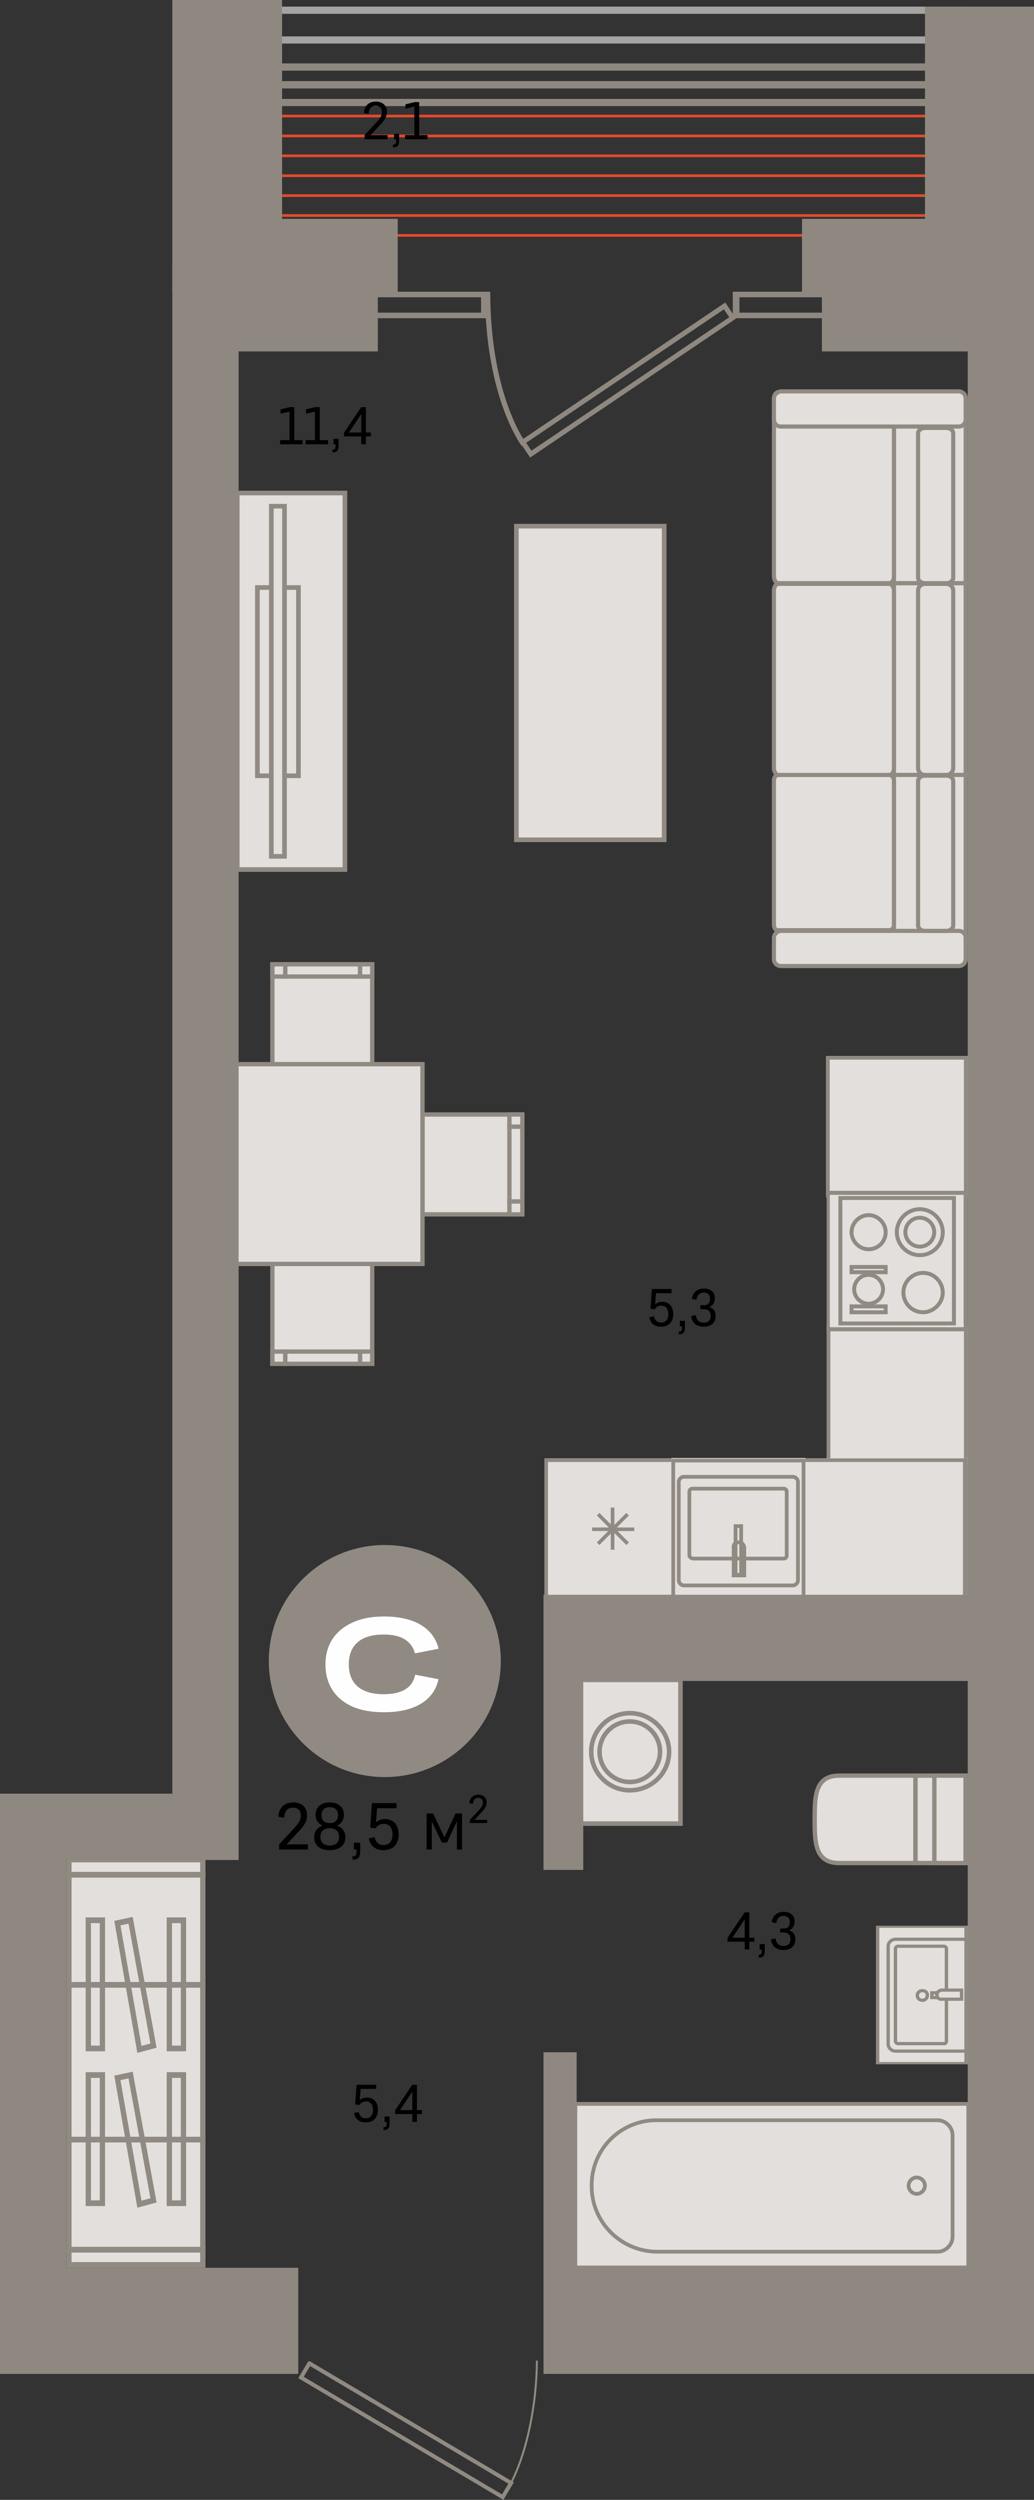 <svg xmlns="http://www.w3.org/2000/svg" fill="none" viewBox="0 0 156 377"><rect x="0" y="0" width="156" height="377" fill="#333333" stroke="none"/><g id="5-22-3"><g id="ÐÐµÐ±ÐµÐ»Ñ"><path id="Vector" fill="#E3DFDC" stroke="#908A82" stroke-width=".7" d="M77.905 126.65v-47.3h22.3v47.3h-22.3Z"/><g id="ÑÐ½" fill-rule="evenodd" clip-rule="evenodd"><path id="Vector_2" fill="#E3DFDC" d="M138.121 267.779v13.184H126.63c-3.612 0-3.721-2.942-3.721-6.537v-.11c0-3.595.109-6.537 3.721-6.537h11.491Z"/><path id="Vector (Stroke)" fill="#908A82" d="M138.449 267.452v13.838H126.63c-.947 0-1.698-.193-2.283-.568-.587-.376-.978-.916-1.237-1.557-.507-1.256-.529-2.96-.529-4.739v-.11c0-1.779.022-3.483.529-4.739.259-.64.65-1.181 1.237-1.557.585-.375 1.336-.568 2.283-.568h11.819Zm-.657.653H126.63c-.859 0-1.477.175-1.928.464-.449.288-.763.708-.983 1.252-.45 1.115-.482 2.679-.482 4.495v.11c0 1.816.032 3.38.482 4.495.22.544.534.964.983 1.252.451.289 1.069.464 1.928.464h11.162v-12.532Z"/><path id="Vector_3" fill="#E3DFDC" d="M138.121 267.779v13.184h7.551v-13.184h-7.551Z"/><path id="Vector (Stroke)_2" fill="#908A82" d="M146 267.452v13.838h-8.208v-13.838H146Zm-.657.653h-6.894v12.532h6.894v-12.532Z"/><path id="Vector_4" fill="#E3DFDC" d="M140.966 267.779v13.184h4.706v-13.184h-4.706Z"/><path id="Vector (Stroke)_3" fill="#908A82" d="M146 267.452v13.838h-5.362v-13.838H146Zm-.657.653h-4.049v12.532h4.049v-12.532Z"/></g><g id="ÑÑÐ¼Ð±Ð°" fill-rule="evenodd" clip-rule="evenodd"><path id="Vector_5" fill="#E3DFDC" d="M35.796 74.35v56.783h16.24V74.351h-16.24Z"/><path id="Vector (Stroke)_4" fill="#908A82" d="M52.387 74v57.484H35.445V74h16.942Zm-.701.701h-15.54v56.082h15.54V74.701Z"/><path id="Vector_6" fill="#E3DFDC" d="M38.833 88.604v28.391h6.192V88.604h-6.192Z"/><path id="Vector (Stroke)_5" fill="#908A82" d="M45.377 88.253v29.093h-6.894V88.253h6.894Zm-.702.701h-5.49v27.691h5.49v-27.69Z"/><path id="Vector_7" fill="#E3DFDC" d="M40.936 76.336v52.81h1.986v-52.81h-1.986Z"/><path id="Vector (Stroke)_6" fill="#908A82" d="M43.274 75.985v53.512h-2.687V75.985h2.687Zm-.701.701h-1.285v52.11h1.285v-52.11Z"/></g><g id="Ð´Ð¸Ð²Ð°Ð½ 3Ñ" fill-rule="evenodd" clip-rule="evenodd"><path id="Vector_8" fill="#E3DFDC" d="M134.868 116.869V87.945h10.82v28.924h-10.82Z"/><path id="Vector (Stroke)_7" fill="#908A82" d="M146 117.181V87.633h-11.444v29.548H146Zm-.624-.624H135.18v-28.3h10.196v28.3Z"/><path id="Vector_9" fill="#E3DFDC" d="M134.868 87.945V60.79h10.82v27.155h-10.82Z"/><path id="Vector (Stroke)_8" fill="#908A82" d="M146 88.257V60.478h-11.444v27.78H146Zm-.624-.624H135.18v-26.53h10.196v26.53Z"/><path id="Vector_10" fill="#E3DFDC" d="M134.868 142.151v-25.282h10.82v25.282h-10.82Z"/><path id="Vector (Stroke)_9" fill="#908A82" d="M146 142.463v-25.907h-11.444v25.907H146Zm-.624-.625H135.18v-24.657h10.196v24.657Z"/><path id="Vector_11" fill="#E3DFDC" d="M116.764 86.905V60.166c0-.624.312-1.04.728-1.04h16.646c.417 0 .729.52.729 1.04v26.739c0 .624-.312 1.04-.729 1.04h-16.75c-.312 0-.624-.52-.624-1.04Z"/><path id="Vector (Stroke)_10" fill="#908A82" d="M134.913 87.84c.177-.246.267-.574.267-.935V60.166c0-.318-.095-.639-.261-.888-.164-.247-.431-.464-.78-.464h-16.646a.943.943 0 0 0-.774.417c-.177.246-.267.574-.267.935v26.739c0 .318.094.633.24.876.133.221.37.476.697.476h16.75a.943.943 0 0 0 .774-.416Zm-.507-.362c-.081.112-.174.155-.267.155h-16.75c.002 0 .002 0-.001-.001-.013-.006-.078-.035-.161-.172a1.126 1.126 0 0 1-.15-.555V60.166c0-.263.066-.455.149-.572.081-.113.174-.156.267-.156h16.646c.068 0 .165.043.261.186.094.141.155.34.155.542v26.739c0 .263-.066.456-.149.573Z"/><path id="Vector_12" fill="#E3DFDC" d="M116.764 115.828V89.09c0-.624.312-1.04.728-1.04h16.646c.417 0 .729.52.729 1.04v26.738c0 .624-.312 1.041-.729 1.041h-16.75c-.312 0-.624-.521-.624-1.041Z"/><path id="Vector (Stroke)_11" fill="#908A82" d="M134.913 116.764c.177-.247.267-.575.267-.936V89.09c0-.318-.095-.64-.261-.889-.164-.246-.431-.464-.78-.464h-16.646a.942.942 0 0 0-.774.417c-.177.247-.267.575-.267.936v26.738c0 .318.094.634.24.876.133.222.37.477.697.477h16.75a.941.941 0 0 0 .774-.417Zm-.508-.363c-.08.113-.173.156-.266.156h-16.75c.002 0 .002-.001-.001-.002-.013-.006-.078-.035-.161-.172a1.126 1.126 0 0 1-.15-.555V89.09c0-.263.066-.456.15-.573.08-.113.173-.155.266-.155h16.646c.068 0 .165.042.261.186.094.14.155.34.155.542v26.738c0 .264-.066.456-.15.573Z"/><path id="Vector_13" fill="#E3DFDC" d="M116.764 139.445v-21.744c0-.52.312-.832.728-.832h16.646c.417 0 .729.416.729.832v21.744c0 .521-.312.833-.729.833h-16.75c-.312.104-.624-.312-.624-.833Z"/><path id="Vector (Stroke)_12" fill="#908A82" d="M134.89 140.267c.192-.211.29-.499.29-.821v-21.745a1.22 1.22 0 0 0-.281-.772.99.99 0 0 0-.76-.372h-16.646c-.29 0-.558.11-.751.323-.192.211-.29.499-.29.821v21.745c0 .317.095.62.258.837.15.201.411.381.721.307h16.708c.29 0 .558-.11.751-.323Zm-.461-.42a.378.378 0 0 1-.29.119h-16.801l-.047.016-.005-.002a.231.231 0 0 1-.077-.071.797.797 0 0 1-.132-.463v-21.745c0-.198.058-.326.126-.401a.378.378 0 0 1 .29-.119h16.646c.098 0 .198.048.281.148a.598.598 0 0 1 .135.372v21.745c0 .197-.058.326-.126.401Z"/><path id="Vector_14" fill="#E3DFDC" d="M116.765 141.422v3.226c0 .624.52 1.04 1.04 1.04h26.843c.624 0 1.04-.52 1.04-1.04v-3.226c0-.624-.52-1.04-1.04-1.04h-26.739c-.624 0-1.144.52-1.144 1.04Z"/><path id="Vector (Stroke)_13" fill="#908A82" d="M145.376 144.648a.73.73 0 0 1-.728.728h-26.843a.73.73 0 0 1-.728-.728v-3.226c0-.329.361-.728.832-.728h26.739a.73.73 0 0 1 .728.728v3.226Zm-.728 1.352c.816 0 1.352-.681 1.352-1.352v-3.226c0-.816-.68-1.352-1.352-1.352h-26.739c-.777 0-1.457.641-1.457 1.352v3.226c0 .816.681 1.352 1.353 1.352h26.843Z"/><path id="Vector_15" fill="#E3DFDC" d="M116.765 60.062v3.225c0 .625.52 1.04 1.04 1.04h26.843c.624 0 1.04-.52 1.04-1.04v-3.225c0-.624-.52-1.04-1.04-1.04h-26.739c-.624 0-1.144.52-1.144 1.04Z"/><path id="Vector (Stroke)_14" fill="#908A82" d="M145.376 63.288a.73.73 0 0 1-.728.728h-26.843a.73.73 0 0 1-.728-.729v-3.225c0-.329.361-.728.832-.728h26.739a.73.73 0 0 1 .728.728v3.226Zm-.728 1.352c.816 0 1.352-.68 1.352-1.352v-3.226c0-.816-.68-1.352-1.352-1.352h-26.739c-.777 0-1.457.641-1.457 1.352v3.226c0 .816.681 1.352 1.353 1.352h26.843Z"/><path id="Vector_16" fill="#E3DFDC" d="M139.549 140.382h3.225c.624 0 1.04-.416 1.04-.832v-21.745c0-.52-.52-.832-1.04-.832h-3.225c-.624 0-1.041.416-1.041.832v21.745c0 .416.417.832 1.041.832Z"/><path id="Vector (Stroke)_15" fill="#908A82" d="M143.503 139.549c0 .201-.229.521-.728.521h-3.225c-.499 0-.729-.32-.729-.521v-21.744c0-.2.23-.52.729-.52h3.225c.202 0 .396.061.531.16a.436.436 0 0 1 .197.36v21.744Zm-.728 1.145c.75 0 1.352-.512 1.352-1.145v-21.744c0-.377-.192-.672-.452-.863a1.54 1.54 0 0 0-.9-.282h-3.225c-.75 0-1.353.513-1.353 1.145v21.744c0 .633.603 1.145 1.353 1.145h3.225Z"/><path id="Vector_17" fill="#E3DFDC" d="M139.549 116.869h3.225c.624 0 1.04-.521 1.04-1.041V89.09c0-.624-.52-1.04-1.04-1.04h-3.225c-.624 0-1.041.52-1.041 1.04v26.738c0 .52.417 1.041 1.041 1.041Z"/><path id="Vector (Stroke)_16" fill="#908A82" d="M143.503 115.828a.73.73 0 0 1-.728.729h-3.225a.731.731 0 0 1-.729-.729V89.09c0-.369.297-.728.729-.728h3.225a.73.73 0 0 1 .728.728v26.738Zm-.728 1.353c.817 0 1.352-.681 1.352-1.353V89.09c0-.817-.68-1.353-1.352-1.353h-3.225c-.817 0-1.353.68-1.353 1.353v26.738c0 .672.536 1.353 1.353 1.353h3.225Z"/><path id="Vector_18" fill="#E3DFDC" d="M139.549 87.945h3.225c.624 0 1.04-.416 1.04-.832V65.368c0-.52-.52-.832-1.04-.832h-3.225c-.624 0-1.041.416-1.041.832v21.745c0 .416.417.832 1.041.832Z"/><path id="Vector (Stroke)_17" fill="#908A82" d="M143.503 87.113c0 .2-.229.52-.728.52h-3.225c-.499 0-.729-.32-.729-.52V65.368c0-.2.23-.52.729-.52h3.225c.202 0 .396.062.531.16a.436.436 0 0 1 .197.36v21.745Zm-.728 1.144c.75 0 1.352-.512 1.352-1.144V65.368c0-.376-.192-.672-.452-.863a1.539 1.539 0 0 0-.9-.281h-3.225c-.75 0-1.353.513-1.353 1.144v21.745c0 .632.603 1.144 1.353 1.144h3.225Z"/></g><g id="Ð²Ð°Ð½Ð½Ð°" fill-rule="evenodd" clip-rule="evenodd"><path id="Vector_19" fill="#E3DFDC" d="M86.8 317.285v24.663h59.287v-24.663H86.8Z"/><path id="Vector (Stroke)_18" fill="#908A82" d="M146.372 317v25.233H86.516V317h59.856Zm-.569.569H87.085v24.094h58.718v-24.094Z"/><path id="Vector_20" fill="#E3DFDC" d="M89.266 329.711v-.189a9.757 9.757 0 0 1 9.771-9.771h42.402c1.233 0 2.277 1.043 2.277 2.277V337.3c0 1.233-1.044 2.277-2.277 2.277H99.037c-5.407-.095-9.77-4.459-9.77-9.866Z"/><path id="Vector (Stroke)_19" fill="#908A82" d="M143.432 322.027c0-1.076-.916-1.992-1.992-1.992H99.038a9.472 9.472 0 0 0-9.486 9.486v.19c0 5.248 4.235 9.487 9.488 9.581h42.4c1.076 0 1.992-.916 1.992-1.992v-15.273Zm-1.992-2.561c1.39 0 2.561 1.171 2.561 2.561V337.3c0 1.39-1.171 2.561-2.561 2.561H99.033c-5.56-.098-10.05-4.585-10.05-10.15v-.19a10.041 10.041 0 0 1 10.055-10.055h42.402Z"/><path id="Vector_21" fill="#E3DFDC" d="M138.31 330.85c-.664 0-1.233-.57-1.233-1.234s.569-1.233 1.233-1.233c.664 0 1.233.569 1.233 1.233 0 .664-.569 1.234-1.233 1.234Z"/><path id="Vector (Stroke)_20" fill="#908A82" d="M139.258 329.616a.97.97 0 0 0-.948-.948.972.972 0 0 0-.949.948c0 .507.442.949.949.949a.97.97 0 0 0 .948-.949Zm-.948-1.517a1.54 1.54 0 0 1 1.518 1.517 1.54 1.54 0 0 1-1.518 1.518 1.54 1.54 0 0 1-1.518-1.518 1.54 1.54 0 0 1 1.518-1.517Z"/></g><g id="Group 791" fill-rule="evenodd" clip-rule="evenodd"><g id="ÑÐ¾Ð»"><path id="Vector_22" fill="#E3DFDC" d="M102.457 241.226H82.231v-21.29h20.226v21.29Z"/><path id="Vector (Stroke)_21" fill="#908A82" d="M102.457 219.936H82.129v21.29h20.328v-21.29Zm-.545.544v20.201H82.673V220.48h19.239Z"/><path id="Union" fill="#908A82" d="M92.692 233.713v-2.52l1.805 1.805.385-.385-1.714-1.715h2.52v-.544h-2.61l1.804-1.805-.385-.386-1.805 1.806v-2.612h-.545v2.52l-1.714-1.714-.386.386 1.805 1.805h-2.52v.544h2.43l-1.715 1.715.386.385 1.714-1.714v2.429h.545Z"/></g><g id="ÑÐ¾Ð»_2"><path id="Vector_23" fill="#E3DFDC" d="M145.999 221h-21v-21h21v21Z"/><path id="Vector (Stroke)_22" fill="#908A82" d="M145.999 199.71h-21.29V221h21.29v-21.29Zm-.571.545v20.2h-20.149v-20.2h20.149Z"/></g><g id="ÑÐ¾Ð»_3"><path id="Vector_24" fill="#E3DFDC" d="M145.999 180.548h-21.285v-21.29h21.285v21.29Z"/><path id="Vector (Stroke)_23" fill="#908A82" d="M145.999 159.258h-21.393v21.29h21.393v-21.29Zm-.573.545v20.2h-20.247v-20.2h20.247Z"/></g><g id="ÑÐ¾Ð»_4"><path id="Vector_25" fill="#E3DFDC" d="M145.999 241.226H119.52v-21.29h26.479v21.29Z"/><path id="Vector (Stroke)_24" fill="#908A82" d="M145.999 219.936h-26.613v21.29h26.613v-21.29Zm-.713.544v20.201h-25.187V220.48h25.187Z"/></g><g id="Ð¼Ð¾Ð¹ÐºÐ° Ð¼"><path id="Vector_26" fill="#E3DFDC" d="M121.516 241.226H101.29v-21.35h20.226v21.35Z"/><path id="Vector (Stroke)_25" fill="#908A82" d="M121.516 219.984H101.29v21.242h20.226v-21.242Zm-.565.565v20.112h-19.097v-20.112h19.097Z"/><path id="Vector (Stroke)_26" fill="#908A82" d="M120.35 222.75a1.036 1.036 0 0 0-.717-.318h-16.475c-.28 0-.536.137-.717.318a1.036 1.036 0 0 0-.318.717v14.875c0 .28.137.536.318.717.181.181.437.318.717.318h16.475c.28 0 .536-.137.717-.318.181-.181.318-.437.318-.717v-14.875c0-.28-.137-.536-.318-.717Zm-.399.399a.477.477 0 0 1 .153.318v14.875a.477.477 0 0 1-.153.318.48.48 0 0 1-.318.152h-16.475a.48.48 0 0 1-.318-.152.477.477 0 0 1-.153-.318v-14.875c0-.096.051-.216.153-.318a.48.48 0 0 1 .318-.152h16.475a.48.48 0 0 1 .318.152Z"/><path id="Vector_27" fill="#E3DFDC" d="M104.57 235.047h13.651c.282 0 .47-.188.47-.471v-9.602c0-.283-.188-.471-.47-.471h-13.745c-.282 0-.471.188-.471.471v9.602c0 .188.283.471.565.471Z"/><path id="Vector (Stroke)_27" fill="#908A82" d="M118.363 224.833c.022.022.046.064.046.141v9.602c0 .077-.024.12-.046.142-.023.022-.065.047-.142.047h-13.65a.334.334 0 0 1-.201-.094.359.359 0 0 1-.082-.104v-9.593c0-.077.025-.119.047-.142.022-.022.064-.046.141-.046h13.745c.077 0 .119.024.142.047Zm.399-.4a.756.756 0 0 0-.541-.212h-13.745a.756.756 0 0 0-.541.212.756.756 0 0 0-.212.541v9.602c0 .114.041.217.087.296a.907.907 0 0 0 .185.221.884.884 0 0 0 .576.236h13.65a.752.752 0 0 0 .541-.212.753.753 0 0 0 .212-.541v-9.602a.754.754 0 0 0-.212-.541Z"/><path id="Vector (Stroke)_28" fill="#908A82" d="M112.102 229.869h-1.413v7.908h1.413v-7.908Zm-.565.565v6.778h-.283v-6.778h.283Z"/><path id="Vector (Stroke)_29" fill="#908A82" d="M112.572 233.447c0-.627-.503-1.13-1.13-1.13-.287 0-.579.086-.788.295-.212.212-.299.512-.247.857v4.402h2.165v-4.424Zm-1.13-.565c.315 0 .565.25.565.565v3.86h-1.036v-3.884l-.003-.023c-.035-.209.02-.323.085-.389.074-.074.206-.129.389-.129Z"/></g><g id="Ð¿Ð»"><path id="Vector (Stroke)_30" fill="#908A82" d="M145.999 179.583v21.191h-21.29v-21.191h21.29Zm-.594.594h-20.102v20.003h20.102v-20.003Z"/><path id="Vector_28" fill="#E3DFDC" d="M125.189 180.193v19.963h20.201v-19.963h-20.201Z"/><path id="Vector (Stroke)_31" fill="#908A82" d="M144.216 180.375v19.508H126.49v-19.508h17.726Zm-.594.594h-16.537v18.32h16.537v-18.32Z"/><path id="Vector (Stroke)_32" fill="#908A82" d="M141.939 185.822c0-1.718-1.451-3.169-3.169-3.169-1.717 0-3.169 1.451-3.169 3.169 0 1.717 1.452 3.169 3.169 3.169a3.148 3.148 0 0 0 3.169-3.169Zm-3.169-3.763c2.046 0 3.763 1.717 3.763 3.763 0 2.15-1.723 3.763-3.763 3.763-2.045 0-3.763-1.718-3.763-3.763 0-2.046 1.718-3.763 3.763-3.763Z"/><path id="Vector (Stroke)_33" fill="#908A82" d="M140.652 185.822a1.901 1.901 0 0 0-1.881-1.882 1.901 1.901 0 0 0-1.882 1.882 1.9 1.9 0 0 0 1.882 1.881 1.9 1.9 0 0 0 1.881-1.881Zm-1.881-2.476a2.495 2.495 0 0 1 2.475 2.476 2.494 2.494 0 0 1-2.475 2.475 2.495 2.495 0 0 1-2.476-2.475 2.495 2.495 0 0 1 2.476-2.476Z"/><path id="Vector (Stroke)_34" fill="#908A82" d="M141.939 194.932c0-1.427-1.161-2.674-2.674-2.674-1.427 0-2.673 1.161-2.673 2.674 0 1.427 1.16 2.674 2.673 2.674 1.421 0 2.674-1.253 2.674-2.674Zm-2.674-3.268c1.854 0 3.268 1.526 3.268 3.268 0 1.749-1.519 3.268-3.268 3.268-1.853 0-3.267-1.526-3.267-3.268 0-1.854 1.525-3.268 3.267-3.268Z"/><path id="Vector (Stroke)_35" fill="#908A82" d="M133.324 185.822c0-1.223-1.055-2.278-2.277-2.278-1.223 0-2.278 1.055-2.278 2.278 0 1.222 1.055 2.277 2.278 2.277 1.23 0 2.277-.963 2.277-2.277Zm-2.277-2.872c1.55 0 2.871 1.321 2.871 2.872 0 1.657-1.328 2.871-2.871 2.871-1.551 0-2.872-1.321-2.872-2.871 0-1.551 1.321-2.872 2.872-2.872Z"/><path id="Vector (Stroke)_36" fill="#908A82" d="M132.927 194.437a1.901 1.901 0 0 0-1.881-1.882 1.902 1.902 0 0 0-1.882 1.882c0 1.024.858 1.881 1.882 1.881a1.9 1.9 0 0 0 1.881-1.881Zm-1.881-2.476a2.495 2.495 0 0 1 2.475 2.476 2.494 2.494 0 0 1-2.475 2.475 2.495 2.495 0 0 1-2.476-2.475 2.496 2.496 0 0 1 2.476-2.476Z"/><path id="Vector (Stroke)_37" fill="#908A82" d="M133.918 190.773v1.386h-5.743v-1.386h5.743Zm-.594.594h-4.555v.198h4.555v-.198Z"/><path id="Vector (Stroke)_38" fill="#908A82" d="M133.918 196.715v1.485h-5.743v-1.485h5.743Zm-.594.594h-4.555v.297h4.555v-.297Z"/></g></g><g id="Ð³3" fill-rule="evenodd" clip-rule="evenodd"><path id="Vector_29" fill="#E3DFDC" d="M10.4 282.721v56.558h20.202v-56.558H10.4Z"/><path id="Vector (Stroke)_39" fill="#908A82" d="M31.001 282.291v57.418h-21v-57.418h21Zm-.798.859H10.798v55.7h19.405v-55.7Z"/><path id="Vector_30" fill="#E3DFDC" d="M10.4 280.429v2.292h20.202v-2.292H10.4Z"/><path id="Vector (Stroke)_40" fill="#908A82" d="M31.001 280v3.15h-21V280h21Zm-.798.859H10.798v1.432h19.405v-1.432Z"/><path id="Vector_31" fill="#E3DFDC" d="M10.4 339.279v2.291h20.202v-2.291H10.4Z"/><path id="Vector (Stroke)_41" fill="#908A82" d="M31.001 338.85V342h-21v-3.15h21Zm-.798.859H10.798v1.432h19.405v-1.432Z"/><path id="Vector_32" fill="#E3DFDC" d="M13.323 289.594v19.33h2.127v-19.33h-2.127Z"/><path id="Vector (Stroke)_42" fill="#908A82" d="M15.85 289.164v20.189h-2.925v-20.189h2.924Zm-.798.859h-1.33v18.471h1.33v-18.471Z"/><path id="Vector_33" fill="#E3DFDC" d="M25.552 289.594v19.33h2.126v-19.33h-2.126Z"/><path id="Vector (Stroke)_43" fill="#908A82" d="M28.077 289.164v20.189h-2.924v-20.189h2.924Zm-.798.859H25.95v18.471h1.33v-18.471Z"/><path id="Vector_34" fill="#E3DFDC" d="m19.703 289.594-1.993.429 3.322 19.044 2.127-.573-3.456-18.9Z"/><path id="Vector (Stroke)_44" fill="#908A82" d="m23.624 308.812-2.905.782-3.474-19.909 2.772-.597 3.607 19.724Zm-4.234-18.713-1.215.262 3.172 18.179 1.348-.363-3.305-18.078Z"/><path id="Vector_35" fill="#E3DFDC" d="M13.323 312.933v19.33h2.127v-19.33h-2.127Z"/><path id="Vector (Stroke)_45" fill="#908A82" d="M15.85 312.503v20.19h-2.925v-20.19h2.924Zm-.798.86h-1.33v18.471h1.33v-18.471Z"/><path id="Vector_36" fill="#E3DFDC" d="M25.552 312.933v19.33h2.126v-19.33h-2.126Z"/><path id="Vector (Stroke)_46" fill="#908A82" d="M28.077 312.503v20.19h-2.924v-20.19h2.924Zm-.798.86H25.95v18.471h1.33v-18.471Z"/><path id="Vector_37" fill="#E3DFDC" d="m19.703 312.933-1.993.429 3.322 19.044 2.127-.572-3.456-18.901Z"/><path id="Vector (Stroke)_47" fill="#908A82" d="m23.623 332.151-2.904.783-3.474-19.91 2.772-.597 3.607 19.724Zm-4.234-18.713-1.215.262 3.172 18.179 1.349-.363-3.306-18.078Z"/><path id="Vector (Stroke)_48" fill="#908A82" d="M30.602 299.76H10.4v-.859h20.203v.859Z"/><path id="Vector (Stroke)_49" fill="#908A82" d="M30.602 323.099H10.4v-.859h20.203v.859Z"/></g><g id="Group 799"><g id="Group 50" fill-rule="evenodd" clip-rule="evenodd"><path id="Vector_38" fill="#E3DFDC" d="M132.16 311.29v-20.879h13.839v20.879H132.16Z"/><path id="Vector (Stroke)_50" fill="#908A82" d="M145.999 311.29v-20.879H132.16v20.879h13.839Zm-.507-.323h-12.825v-20.234h12.825v20.234Z"/><path id="Vector_39" fill="#E3DFDC" d="M134 293.505v14.772c0 .565.507 1.049 1.098 1.049h10.648v-16.87h-10.648c-.591 0-1.098.484-1.098 1.049Z"/><path id="Vector (Stroke)_51" fill="#908A82" d="M145.999 309.568v-17.355h-10.901c-.732 0-1.352.593-1.352 1.292v14.772c0 .698.62 1.291 1.352 1.291h10.901Zm-.507-.484h-10.394c-.452 0-.845-.376-.845-.807v-14.772c0-.432.393-.807.845-.807h10.394v16.386Z"/><path id="Vector_40" fill="#E3DFDC" d="M142.788 307.793v-13.884c0-.243-.169-.404-.422-.404h-6.845c-.254 0-.423.161-.423.404v13.884c0 .242.169.403.423.403h6.845c.253.081.422-.161.422-.403Z"/><path id="Vector (Stroke)_52" fill="#908A82" d="M142.462 307.97a.081.081 0 0 1-.017-.004l-.039-.012h-6.886c-.069 0-.107-.021-.127-.04-.02-.019-.042-.056-.042-.122v-13.884c0-.066.022-.102.042-.121.02-.019.058-.04.127-.04h6.845c.069 0 .107.021.127.04.02.019.042.055.042.121v13.884a.258.258 0 0 1-.053.164.049.049 0 0 1-.014.011l-.003.002-.001.001h-.001Zm.4.305a.72.72 0 0 0 .179-.483v-13.884a.63.63 0 0 0-.19-.463.691.691 0 0 0-.486-.182h-6.845a.691.691 0 0 0-.486.182.627.627 0 0 0-.19.463v13.884c0 .177.062.342.19.464a.695.695 0 0 0 .486.182h6.809a.54.54 0 0 0 .533-.163Z"/><path id="Vector_41" fill="#E3DFDC" d="M140.591 301.254v-.726h4.394v.726h-4.394Z"/><path id="Vector (Stroke)_53" fill="#908A82" d="M145.238 301.496v-1.21h-4.901v1.21h4.901Zm-.507-.484h-3.887v-.242h3.887v.242Z"/><path id="Vector_42" fill="#E3DFDC" d="M141.352 300.85c0-.403.338-.726.761-.726h2.957v1.372h-2.957c-.423.081-.761-.242-.761-.646Z"/><path id="Vector (Stroke)_54" fill="#908A82" d="M145.323 301.738v-1.856h-3.211c-.563 0-1.014.431-1.014.968 0 .519.441.986 1.037.888h3.188Zm-.507-.484h-2.729l-.025.005c-.236.045-.457-.127-.457-.409 0-.269.224-.484.507-.484h2.704v.888Z"/><path id="Vector_43" fill="#E3DFDC" d="M139.154 300.205c-.422 0-.76.322-.76.726 0 .404.338.726.76.726.423 0 .761-.322.761-.726 0-.484-.338-.726-.761-.726Z"/><path id="Vector (Stroke)_55" fill="#908A82" d="M139.661 300.931c0 .27-.225.485-.507.485a.493.493 0 0 1-.507-.485c0-.27.224-.484.507-.484.162 0 .286.046.367.117.077.069.14.182.14.367Zm-.507.969c.563 0 1.014-.432 1.014-.969 0-.299-.106-.549-.303-.723a1.069 1.069 0 0 0-.711-.245c-.563 0-1.014.431-1.014.968 0 .538.451.969 1.014.969Z"/></g></g><g id="ÑÑÐ¸ÑÐ°Ð»ÐºÐ°" fill-rule="evenodd" clip-rule="evenodd"><path id="Vector_44" fill="#E3DFDC" d="M102.659 253.342H87.375v21.671h15.284v-21.671Z"/><path id="Vector (Stroke)_56" fill="#908A82" d="M103.001 275.355H87.033V253h15.968v22.355Zm-.684-.685v-20.986h-14.6v20.986h14.6Z"/><path id="Vector_45" fill="#E3DFDC" d="M89.2 264.177c0-3.193 2.624-5.817 5.817-5.817 3.194 0 5.931 2.624 5.931 5.817 0 3.194-2.623 5.817-5.93 5.817-3.194 0-5.817-2.623-5.817-5.817Z"/><path id="Vector (Stroke)_57" fill="#908A82" d="M95.017 269.652c3.123 0 5.589-2.474 5.589-5.475 0-2.996-2.576-5.474-5.589-5.474-3.004 0-5.474 2.47-5.474 5.474 0 3.005 2.47 5.475 5.474 5.475Zm6.273-5.475c0 3.387-2.78 6.159-6.273 6.159-3.382 0-6.159-2.776-6.159-6.159 0-3.382 2.776-6.159 6.16-6.159 3.373 0 6.272 2.768 6.272 6.159Z"/><path id="Vector_46" fill="#E3DFDC" d="M90.455 264.177a4.576 4.576 0 0 1 4.562-4.562 4.576 4.576 0 0 1 4.562 4.562 4.576 4.576 0 0 1-4.562 4.563 4.576 4.576 0 0 1-4.562-4.563Z"/><path id="Vector (Stroke)_58" fill="#908A82" d="M95.017 268.397c2.32 0 4.22-1.899 4.22-4.22 0-2.32-1.9-4.22-4.22-4.22s-4.22 1.9-4.22 4.22c0 2.321 1.9 4.22 4.22 4.22Zm4.904-4.22a4.918 4.918 0 0 1-4.904 4.905 4.918 4.918 0 0 1-4.904-4.905 4.918 4.918 0 0 1 4.904-4.904 4.918 4.918 0 0 1 4.904 4.904Z"/></g><g id="ÑÑ" fill-rule="evenodd" clip-rule="evenodd"><path id="Vector_47" fill="#E3DFDC" d="M41.095 160.488v-15.062h15.062v15.062H41.095Z"/><path id="Vector (Stroke)_59" fill="#908A82" d="M56.482 160.813v-15.712H40.77v15.712h15.712Zm-.65-.65H41.42v-14.412h14.412v14.412Z"/><path id="Vector_48" fill="#E3DFDC" d="M41.094 147.269v-1.842h1.95v1.842h-1.95Z"/><path id="Vector (Stroke)_60" fill="#908A82" d="M43.37 147.594v-2.492h-2.601v2.492h2.6Zm-.65-.65h-1.3v-1.192h1.3v1.192Z"/><path id="Vector_49" fill="#E3DFDC" d="M54.315 147.269v-1.842h1.842v1.842h-1.842Z"/><path id="Vector (Stroke)_61" fill="#908A82" d="M56.482 147.594v-2.492H53.99v2.492h2.492Zm-.65-.65H54.64v-1.192h1.192v1.192Z"/><path id="Vector_50" fill="#E3DFDC" d="M43.045 147.269v-1.842h11.27v1.842h-11.27Z"/><path id="Vector (Stroke)_62" fill="#908A82" d="M54.64 147.594v-2.492H42.72v2.492h11.92Zm-.65-.65H43.37v-1.192h10.62v1.192Z"/><path id="Vector_51" fill="#E3DFDC" d="M41.095 205.675v-15.062h15.062v15.062H41.095Z"/><path id="Vector (Stroke)_63" fill="#908A82" d="M56.482 206v-15.712H40.77V206h15.712Zm-.65-.65H41.42v-14.412h14.412v14.412Z"/><path id="Vector_52" fill="#E3DFDC" d="M54.315 205.675v-1.842h1.842v1.842h-1.842Z"/><path id="Vector (Stroke)_64" fill="#908A82" d="M56.482 206v-2.492H53.99V206h2.492Zm-.65-.65H54.64v-1.192h1.192v1.192Z"/><path id="Vector_53" fill="#E3DFDC" d="M41.094 205.675v-1.842h1.95v1.842h-1.95Z"/><path id="Vector (Stroke)_65" fill="#908A82" d="M43.37 206v-2.492h-2.601V206h2.6Zm-.65-.65h-1.3v-1.192h1.3v1.192Z"/><path id="Vector_54" fill="#E3DFDC" d="M43.045 205.675v-1.842h11.27v1.842h-11.27Z"/><path id="Vector (Stroke)_66" fill="#908A82" d="M54.64 206v-2.492H42.72V206h11.92Zm-.65-.65H43.37v-1.192h10.62v1.192Z"/><path id="Vector_55" fill="#E3DFDC" d="M63.74 183.137v-15.062h15.063v15.062H63.741Z"/><path id="Vector (Stroke)_67" fill="#908A82" d="M79.129 183.463V167.75H63.416v15.713H79.13Zm-.65-.651H64.067V168.4h14.412v14.412Z"/><path id="Vector_56" fill="#E3DFDC" d="M76.853 169.916v-1.842h1.95v1.842h-1.95Z"/><path id="Vector (Stroke)_68" fill="#908A82" d="M79.129 170.241v-2.493h-2.6v2.493h2.6Zm-.65-.65h-1.3v-1.192h1.3v1.192Z"/><path id="Vector_57" fill="#E3DFDC" d="M76.853 183.137v-1.95h1.95v1.95h-1.95Z"/><path id="Vector (Stroke)_69" fill="#908A82" d="M79.129 183.463v-2.601h-2.6v2.601h2.6Zm-.65-.651h-1.3v-1.3h1.3v1.3Z"/><path id="Vector_58" fill="#E3DFDC" d="M76.853 181.187v-11.27h1.95v11.27h-1.95Z"/><path id="Vector (Stroke)_70" fill="#908A82" d="M79.129 181.512v-11.92h-2.6v11.92h2.6Zm-.65-.65h-1.3v-10.62h1.3v10.62Z"/><path id="Vector_59" fill="#E3DFDC" d="M33.616 190.614V160.49h30.125v30.124H33.616Z"/><path id="Vector (Stroke)_71" fill="#908A82" d="M64.066 190.939v-30.774H33.292v30.774h30.774Zm-.65-.65H33.942v-29.474h29.474v29.474Z"/></g></g><g id="Ð´Ð²ÐµÑÑ ÑÐ°Ð±Ð»" stroke="#908A82"><path id="Vector 26" stroke-width=".3" d="M81 356c0 6.28-1.543 15.396-5.143 20.528"/><path id="Rectangle 4" stroke-width=".6" d="m46.68 356.411-1.269 2.131 30.432 18.047 1.27-2.131-30.432-18.047Z"/></g><g id="Group 1329"><g id="Group 1332"><g id="Group 1331"><g id="Group 1320"><g id="Group 1317" stroke="#E8492C" stroke-miterlimit="22.926" stroke-width=".4"><path id="Vector_60" d="M143.555 35.5h-104"/><path id="Vector_61" d="M143.555 17.5h-104"/><path id="Vector_62" d="M143.555 23.5h-104"/><path id="Vector_63" d="M143.555 29.5h-104"/><path id="Vector_64" d="M143.555 32.5h-104"/><path id="Vector_65" d="M143.555 20.5h-104"/><path id="Vector_66" d="M143.555 26.5h-104"/></g><g id="Group 1319"><g id="Group 1316"><g id="_Ð ÐÐ Â»Ð ÑÐ â_1" clip-path="url(#clip0_876_114736)"><path id="Vector_67" fill="#A6A4A2" d="M38.555 1h107v5.57h-107V1Zm106.084 1.084H39.47v3.401H144.64V2.084Z"/><path id="Vector_68" fill="#8F8880" d="M38.555 9.565h107v3.761h-107V9.565Zm106.084 1.088H39.47v1.59H144.64v-1.59Z"/><path id="Vector_69" fill="#8F8880" d="M38.555 12.242h107V16h-107v-3.758Zm106.084 1.084H39.47v1.59H144.64v-1.59Z"/></g></g></g></g></g><g id="Union_2" fill="#8F8880"><path d="M156 33v325H82v-48.5h5V342h59v-88.5H88V282h-6v-41.5h64V53h-22v-9h-3V33h35ZM26 40h2v-7h32v11h-3v9H36v227.5H10V342h35v16H0v-87.5h26V40Z"/><path d="M156 46h-16.445V1H156v45ZM42.555 44H26V0h16.555v44Z"/></g></g><g id="Group 1323" fill="#8F8880"><path id="Vector_70" d="M44.555 43.992h29v4h-29v-4Zm28.023.84H45.532v2.318h27.046v-2.318Z"/><path id="Vector_71" d="M110.555 43.992h18v4h-18v-4Zm16.994.84H111.56v2.318h15.989v-2.318Z"/><g id="Group" fill-rule="evenodd" clip-rule="evenodd"><path id="Vector_72" d="M78.35 66.581 79.98 69l31.071-20.96-1.632-2.419-31.068 20.96Zm1.026.201 29.845-20.132.804 1.192L80.18 67.971l-.804-1.189Z"/><path id="Vector_73" d="M78.69 67.23c-.014-.022-5.495-7.267-5.516-23.22h.786c.021 15.686 5.347 22.727 5.36 22.748l-.63.468v.003Z"/></g></g></g><g id="Ð Ð°Ð·Ð¼ÐµÑÑ"><path id="5,3" fill="#000" d="M99.746 200.078c-.49 0-.887-.12-1.191-.359-.305-.242-.503-.597-.594-1.063l.715-.144c.057.307.176.541.355.703.182.161.418.242.707.242.344 0 .611-.109.801-.328.193-.221.289-.531.289-.93 0-.411-.092-.73-.277-.957-.185-.226-.443-.34-.774-.34-.44 0-.776.183-1.008.547l-.628-.082.207-2.969h2.961v.625h-2.34l-.133 1.696c.284-.261.643-.391 1.078-.391.505 0 .908.164 1.207.492.3.328.449.783.449 1.364 0 .593-.164 1.058-.492 1.394-.325.333-.769.5-1.332.5Zm2.824-.894h.766v1.015c0 .383-.068.649-.203.797-.136.151-.369.229-.699.234l-.039-.421c.19 0 .319-.037.386-.11.068-.073.102-.217.102-.433V200h-.313v-.816Zm5.391-.704c0 .498-.16.888-.481 1.172-.32.284-.752.426-1.296.426-.55 0-.989-.134-1.317-.402-.328-.268-.523-.672-.586-1.211l.703-.129c.045.372.167.655.368.848.2.192.472.289.816.289.333 0 .591-.09.773-.27.185-.18.278-.433.278-.762 0-.32-.086-.566-.258-.738-.172-.174-.419-.262-.742-.262h-.555v-.601h.543c.289 0 .514-.085.676-.254.164-.169.246-.408.246-.715 0-.294-.086-.523-.258-.687-.169-.164-.409-.246-.719-.246-.297 0-.539.093-.726.281-.185.187-.302.458-.352.812l-.687-.144c.067-.492.259-.877.574-1.153.315-.276.723-.414 1.223-.414.513 0 .918.129 1.214.387.3.258.45.609.45 1.055 0 .336-.075.62-.223.851a1.203 1.203 0 0 1-.633.492c.646.204.969.662.969 1.375Z"/><path id="5,4" fill="#000" d="M55.192 320.08c-.976 0-1.6-.488-1.784-1.424l.712-.144c.112.616.488.944 1.064.944.688 0 1.088-.456 1.088-1.256 0-.824-.392-1.296-1.048-1.296-.432 0-.784.192-1.008.544l-.632-.08.208-2.968h2.96v.624h-2.336l-.136 1.696c.28-.256.64-.392 1.08-.392 1 0 1.656.68 1.656 1.856 0 1.2-.712 1.896-1.824 1.896Zm2.823-.896h.768v1.016c0 .776-.256 1.024-.904 1.032l-.04-.424c.376 0 .488-.104.488-.544V320h-.312v-.816Zm4.887.816h-.696v-1.184h-2.592v-.568l2.584-3.848h.704v3.824h.752v.592h-.752V320Zm-2.56-1.776h1.864v-2.784l-1.864 2.784Z"/><path id="4,3" fill="#000" d="M113.051 294h-.696v-1.184h-2.592v-.568l2.584-3.848h.704v3.824h.752v.592h-.752V294Zm-2.56-1.776h1.864v-2.784l-1.864 2.784Zm4.117.96h.768v1.016c0 .776-.256 1.024-.904 1.032l-.04-.424c.376 0 .488-.104.488-.544V294h-.312v-.816Zm5.392-.704c0 1-.696 1.6-1.776 1.6s-1.776-.52-1.904-1.616l.704-.128c.088.744.496 1.136 1.184 1.136.664 0 1.048-.376 1.048-1.032 0-.64-.352-1-1-1h-.552v-.6h.544c.576 0 .92-.352.92-.968 0-.584-.352-.936-.976-.936-.592 0-.984.384-1.08 1.096l-.688-.144c.136-.984.8-1.568 1.8-1.568 1.024 0 1.664.544 1.664 1.44 0 .672-.304 1.144-.856 1.344.632.2.968.664.968 1.376Z"/><path id="11,4" fill="#000" d="M42.266 67v-.625h1.406V62.07l-1.344.32v-.656l1.383-.336h.687v4.977h1.258V67h-3.39Zm3.843 0v-.625h1.407V62.07l-1.344.32v-.656l1.383-.336h.687v4.977H49.5V67h-3.39Zm4.203-.816h.766v1.015c0 .383-.068.649-.203.797-.135.151-.368.23-.7.235l-.038-.422c.19 0 .319-.037.386-.11.068-.073.102-.217.102-.433V67h-.313v-.816ZM55.2 67h-.695v-1.184H51.91v-.57l2.586-3.848h.703v3.825h.75v.593h-.75V67Zm-2.558-1.777h1.863V62.44l-1.863 2.782Z"/><g id="Group 821"><path id="Vector_74" fill="#908A82" fill-rule="evenodd" d="M75.555 250.5c0 9.722-7.886 17.5-17.5 17.5-9.722 0-17.5-7.886-17.5-17.5 0-9.722 7.886-17.5 17.5-17.5 9.722 0 17.5 7.886 17.5 17.5Z" clip-rule="evenodd"/><path id="Ð¡" fill="#FEFEFE" d="M49.102 251c0-1.467.353-2.74 1.06-3.82.72-1.08 1.733-1.913 3.04-2.5 1.32-.6 2.887-.9 4.7-.9 2.28 0 4.127.413 5.54 1.24 1.413.827 2.327 2.033 2.74 3.62l-3.58.7c-.24-.92-.747-1.62-1.52-2.1-.773-.493-1.833-.74-3.18-.74-1.733 0-3.047.387-3.94 1.16-.893.773-1.34 1.887-1.34 3.34 0 1.453.447 2.567 1.34 3.34.893.773 2.207 1.16 3.94 1.16 2.76 0 4.34-.98 4.74-2.94l3.52.68c-.373 1.64-1.273 2.88-2.7 3.72-1.413.84-3.267 1.26-5.56 1.26-1.88 0-3.48-.293-4.8-.88-1.307-.6-2.3-1.44-2.98-2.52-.68-1.08-1.02-2.353-1.02-3.82Z"/><g id="Frame 2" fill="#000"><g id="Frame 1"><path id="28,5" d="m42.115 278.142 2.28-2.45c.75-.8.99-1.29.99-1.91 0-.74-.43-1.17-1.17-1.17-.83 0-1.31.53-1.34 1.52l-.89-.15c.09-1.38.93-2.16 2.26-2.16 1.29 0 2.08.75 2.08 1.93 0 .88-.34 1.49-1.33 2.52l-1.74 1.87h3.2v.78h-4.34v-.78Zm7.631.88c-1.51 0-2.35-.76-2.35-1.96 0-.84.47-1.46 1.26-1.75-.66-.29-1.05-.86-1.05-1.63 0-1.13.81-1.86 2.14-1.86s2.14.73 2.14 1.86c0 .77-.38 1.34-1.04 1.63.79.29 1.26.91 1.26 1.75 0 1.2-.85 1.96-2.36 1.96Zm1.26-5.27c0-.77-.47-1.22-1.26-1.22-.78 0-1.25.45-1.25 1.22 0 .75.47 1.19 1.25 1.19.79 0 1.26-.44 1.26-1.19Zm-1.26 4.57c.89 0 1.42-.48 1.42-1.3 0-.83-.53-1.31-1.42-1.31-.89 0-1.41.48-1.41 1.31 0 .82.52 1.3 1.41 1.3Zm3.643-.42h.96v1.27c0 .97-.32 1.28-1.13 1.29l-.05-.53c.47 0 .61-.13.61-.68v-.33h-.39v-1.02Zm4.48 1.12c-1.22 0-2-.61-2.23-1.78l.89-.18c.14.77.61 1.18 1.33 1.18.86 0 1.36-.57 1.36-1.57 0-1.03-.49-1.62-1.31-1.62-.54 0-.98.24-1.26.68l-.79-.1.26-3.71h3.7v.78h-2.92l-.17 2.12c.35-.32.8-.49 1.35-.49 1.25 0 2.07.85 2.07 2.32 0 1.5-.89 2.37-2.28 2.37Z"/><path id="Ð¼" d="M65.147 278.922h-.782v-5.439h.982l1.709 3.618 1.67-3.618h.981v5.439h-.771v-4.248l-1.49 3.198h-.781l-1.519-3.169v4.219Z"/></g><path id="2" d="m70.89 274.454 1.369-1.47c.224-.24.378-.444.462-.612.088-.172.132-.35.132-.534 0-.224-.062-.396-.186-.516-.12-.124-.292-.186-.516-.186-.248 0-.442.078-.582.234-.14.156-.214.382-.222.678l-.534-.09c.028-.416.16-.736.396-.96.24-.224.56-.336.96-.336.388 0 .692.104.912.312.224.208.336.49.336.846 0 .176-.026.34-.078.492-.048.152-.13.308-.246.468-.116.16-.274.344-.474.552l-1.044 1.122h1.92v.468H70.89v-.468Z"/></g></g><path id="2,1" fill="#000" d="m55.004 20.375 1.824-1.96c.297-.316.503-.586.617-.81.115-.226.172-.466.172-.718 0-.297-.082-.526-.246-.688-.161-.164-.39-.246-.687-.246-.334 0-.594.104-.782.313-.185.208-.282.509-.293.902l-.71-.121c.033-.55.21-.974.527-1.274.32-.302.747-.453 1.281-.453.513 0 .918.14 1.215.418.3.276.45.651.45 1.125 0 .35-.078.668-.231.957-.154.29-.431.642-.832 1.059l-1.395 1.496h2.563V21h-3.473v-.625Zm4.45-.191h.765v1.015c0 .383-.068.649-.203.797-.136.151-.369.23-.7.235l-.039-.422c.19 0 .32-.037.387-.11.068-.073.102-.217.102-.433V21h-.313v-.816Zm1.655.816v-.625h1.407V16.07l-1.344.32v-.656l1.383-.336h.687v4.977H64.5V21h-3.39Z"/></g></g><defs><clipPath id="clip0_876_114736"><path fill="#fff" d="M145.555 16h-107V1h107z"/></clipPath></defs></svg>